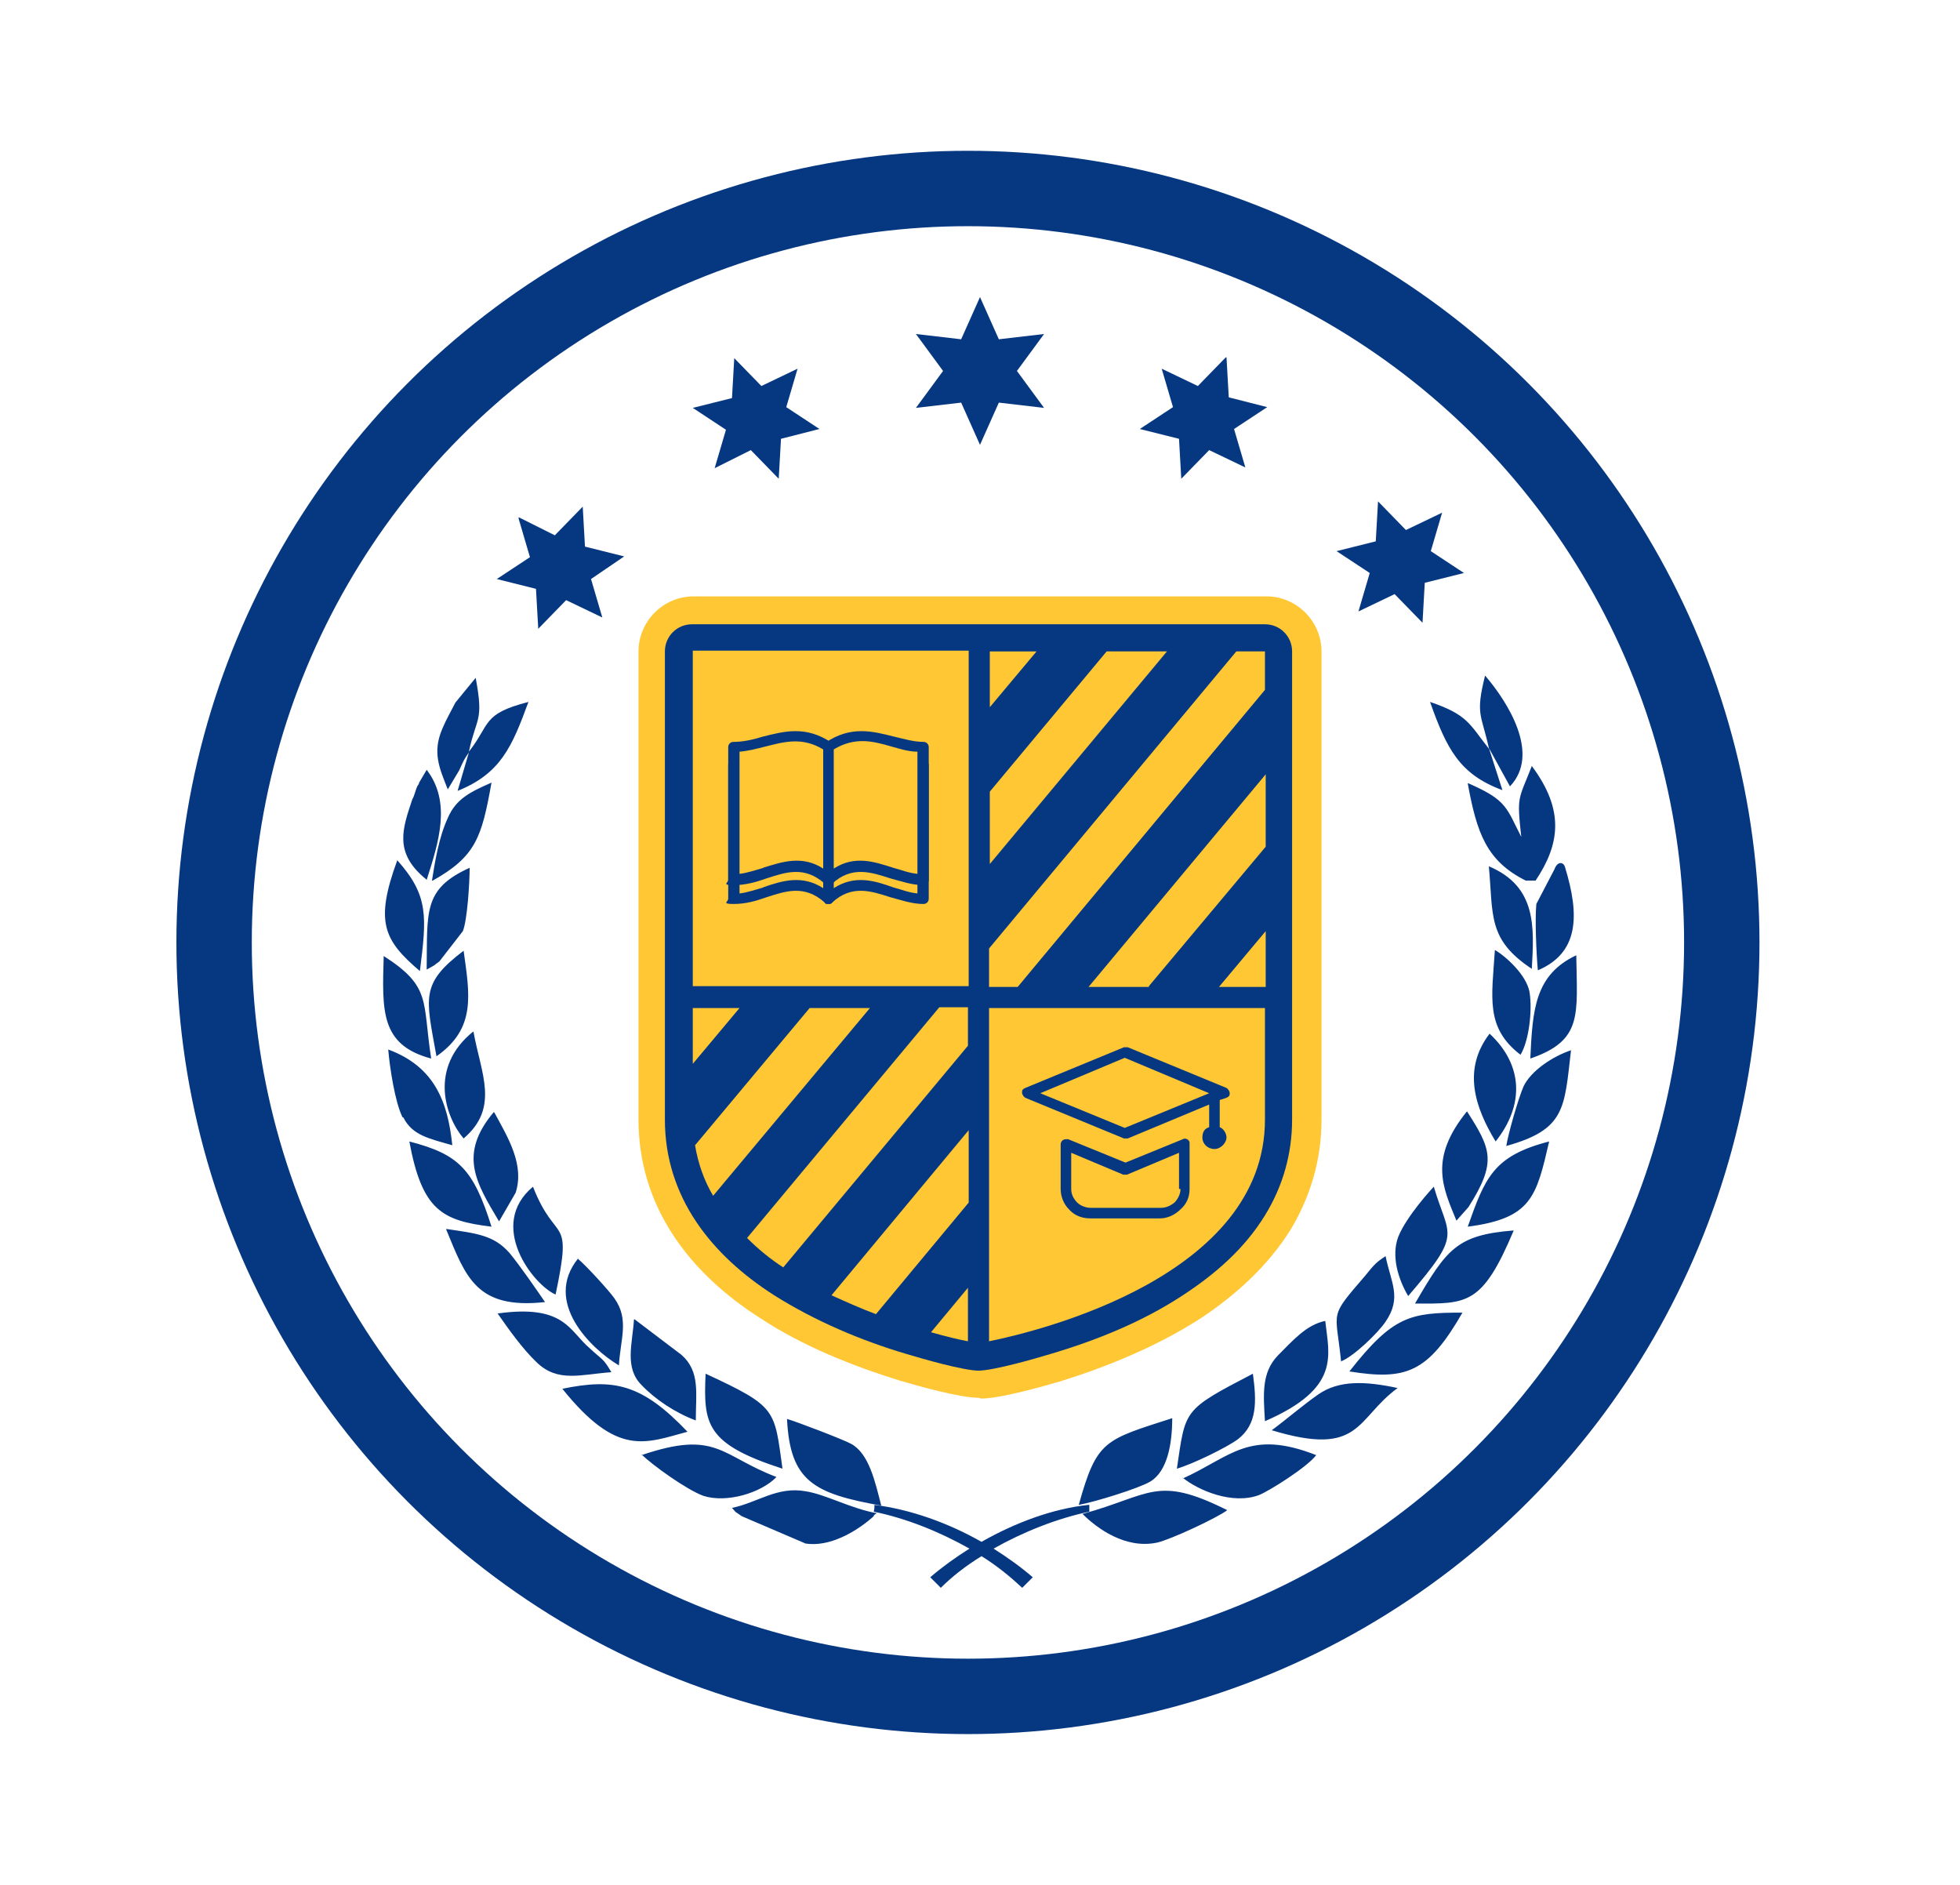 <?xml version="1.0" encoding="UTF-8"?>
<svg id="Layer_1" xmlns="http://www.w3.org/2000/svg" version="1.1" viewBox="0 0 260 250">
  <!-- Generator: Adobe Illustrator 29.5.1, SVG Export Plug-In . SVG Version: 2.1.0 Build 141)  -->
  <defs>
    <style>
      .st0 {
        fill: none;
        stroke: #063881;
        stroke-linecap: round;
        stroke-width: 10px;
      }

      .st1, .st2 {
        fill: #063881;
      }

      .st1, .st3 {
        fill-rule: evenodd;
      }

      .st4, .st3 {
        fill: #ffc734;
      }
    </style>
  </defs>
  <circle class="st0" cx="128.4" cy="125" r="100">
    <animate accumulate="none" additive="replace" attributeName="stroke-dashoffset" calcMode="linear" dur="2s" fill="remove" from="1200" repeatCount="indefinite" restart="always" to="0"/>
    <animate accumulate="none" additive="replace" attributeName="stroke-dasharray" calcMode="linear" dur="2s" fill="remove" repeatCount="indefinite" restart="always" values="350.8 250.8;1 600;350.8 250.4"/>
  </circle>
  <g>
    <path id="Object_5" class="st1" d="M68.8,68.8l1.5,5.1-4.4,2.9,5.2,1.3.3,5.3,3.7-3.8,4.8,2.3-1.5-5.1,4.4-3-5.2-1.3-.3-5.3-3.7,3.8-4.8-2.4ZM144.4,199.6c-4.8.5-9.8,2.4-14.2,4.9-4.4-2.5-9.4-4.3-14.2-4.9,0,.3,0,.6-.1.9,4.4.9,8.8,2.7,12.7,4.9-1.9,1.2-3.7,2.5-5.2,3.8.4.4.9.9,1.4,1.4,1.5-1.5,3.3-2.9,5.4-4.2,2.1,1.3,3.9,2.8,5.4,4.2.4-.4.9-.9,1.4-1.4-1.5-1.3-3.3-2.6-5.2-3.8,3.9-2.2,8.4-4,12.7-4.9,0-.3,0-.6,0-.9h0ZM168.7,189.7c11.9,3.6,11.1-1.5,16.7-5.6-4.2-.9-7.8-1.1-10.6.9-2,1.4-4.2,3.3-6.1,4.7ZM143.6,200.8c1.9,1.9,5.7,4.7,9.9,3.8,1.8-.4,8-3.3,9.3-4.3-9.4-4.7-10.1-2-19.2.5ZM197.5,99.3c-2.6-3.3-2.8-4.5-7.8-6.2,2.2,6.2,3.9,9.6,9.6,11.7l-1.8-5.6,2.8,5.1c4.1-4.3-.3-11.2-3.3-14.7-1.3,5.2-.5,5.1.5,9.6ZM197.5,114.9c.6,6.5-.2,9.7,5.7,13.6.3-5.5.7-10.9-5.7-13.6ZM201.7,139.9c1.1-1.8,1.6-5.8,1.2-8.3-.4-2.3-3.2-4.8-4.6-5.6-.4,6.3-1.3,10.3,3.4,13.9ZM204,128.7c5.4-2.3,5.6-7.2,3.6-13.7-.2-.7-1-.8-1.4.3l-2.4,4.6c-.2,2,0,6.6.2,8.8ZM198.4,151.4c3.8-4.8,3.7-10.1-.8-14.3-3.6,4.7-2,9.7.8,14.3ZM203,140.4c7-2.4,6.2-5.8,6.1-13.7-5.5,2.6-5.8,7.2-6.1,13.7ZM194.8,160.1c3.8-6,3-7.7-.2-12.7-5.1,6.3-3.2,10.1-1.4,14.5l1.6-1.8ZM199.8,152c7.9-2.2,7.7-5,8.6-12.7-2.4.8-5.3,2.7-6.3,4.8-.7,1.6-2.1,6.5-2.3,8ZM186.8,171.9c7.3-8.5,5.4-7.7,3.4-14.5-.3.3-3.6,3.9-4.7,6.6-1,2.6,0,5.7,1.3,7.9h0ZM194.7,162.7c8.5-1.1,9.1-4,10.8-11.3-7.4,1.9-8.5,4.8-10.8,11.3ZM177.8,180.6c1.7-.6,5-3.8,6-5.3,2.2-3.2.7-5.2,0-8.7-1.2.8-1.5,1.1-2.7,2.6-4.9,5.7-3.9,4.4-3.2,11.4ZM187.7,172.9c6.9,0,8.9.3,13.1-9.7-7.6.6-8.9,2.5-13.1,9.7ZM167.8,188.5c10.1-4.4,8.5-8.7,8-13.3-2.5.5-4.3,2.6-6.3,4.6-2.2,2.3-1.9,5.2-1.7,8.7ZM179,181.9c7.5,1.2,10.4.2,15-7.8-6.9,0-9.2.4-15,7.8ZM156.1,194.8c2.1-.6,6.6-2.8,8.1-3.9,2.6-2,2.5-5,2-8.7-9.4,4.9-8.9,4.7-10.1,12.7ZM156.9,196c2.1,1.7,6.6,3.6,10.1,2.3,1.3-.5,6.4-3.7,7.6-5.3-8.9-3.5-11.3.2-17.7,3.1h0ZM143.1,199.6c2.2-.4,8-2.2,9.5-3.1,2.3-1.4,2.9-5.1,2.9-8.4-9,2.9-10,2.9-12.4,11.5h0ZM194.7,103.9c1.2,6.6,2.5,10.3,7.7,12.9h1.3c3.2-4.8,3.9-9.3-.5-15.2-1.8,4.6-2,3.9-1.4,9.4l-.7-1.4c-1.4-2.9-2-3.8-6.3-5.7ZM62.2,99.8l-1.5,5.1c5.7-2.3,7.2-5.8,9.4-11.8-6.2,1.6-5,2.9-7.9,6.6,1-4.7,2-3.9.9-9.8l-2.7,3.3c-.6,1.2-1.2,2.2-1.7,3.4-1.4,3.2-.4,5.3.7,8.1l1.5-2.5c.6-1.3.6-1.4,1.3-2.4h0ZM57.4,116.8c5.7-3.2,6.5-5.7,7.8-13-2.7,1.2-4.7,2.1-5.8,4.7-1.2,2.6-1.7,5.8-2.1,8.3ZM57.5,128.1c0,0,.3-.2.4-.3,0,0,.3-.2.4-.3l3.1-4c.6-1.5.9-6.5.9-8.4-6.2,2.8-5.6,5.8-5.7,13.5l.9-.5ZM56.6,116.7c1.6-5,3.3-10.3,0-14.6l-1,1.7c0,.1-.1.3-.2.4-.3.6-.4,1.3-.7,1.8-1.3,3.9-2.5,7.1,1.8,10.6h0ZM57.9,140.1c5.3-3.7,4.4-8.2,3.6-14-5.8,4.4-5,6.2-3.6,14ZM52.7,114.1c-3,8.2-1.8,10.6,3,14.7.9-7.2,1.2-10-3-14.7ZM62.8,136.8c-6,4.8-3.7,11.4-1.3,14.2,4.8-4.1,2.3-8.6,1.3-14.2ZM50.9,126.8c-.2,7.2-.5,11.8,6.3,13.6-1.2-7.6.1-9.5-6.3-13.6ZM65.5,147.5c-4.7,5.6-2.4,9.3.7,14.5l2.2-3.8c1.2-3.7-1-7.3-2.8-10.6h0ZM53.5,148.2c1.2,2.4,3.4,2.8,6.5,3.7-.6-5.7-2.3-10.4-8.5-12.7.2,2.4.9,7,1.9,9h0ZM70.7,157.4c-6.1,5.1,0,13,3,14.3,2.3-10.9.1-6.4-3-14.3ZM65.2,162.7c-2.4-7.6-4.3-9.6-10.9-11.3,1.7,9.2,4.4,10.5,10.9,11.3ZM76.7,166.9c-4.7,5.8,1.7,12,5.4,14.2.2-3.5,1.4-6.1-.6-8.9-.7-1-3.7-4.3-4.9-5.3h0ZM59.2,163.1c2.6,6.3,4,10.6,13.1,9.6-1.1-1.6-3.3-4.8-4.7-6.5-2.1-2.4-4.4-2.6-8.4-3.2ZM84.1,175c-.2,3.2-1.3,6.4,1,8.7,1.8,1.9,4.5,3.7,7.2,4.7,0-3.6.6-6.5-1.9-8.7l-6.2-4.7ZM66,174.2c1.4,2,3.3,4.7,5.2,6.5,2.8,2.7,5.8,1.6,9.9,1.3-1.1-1.9-1.2-1.6-2.9-3.2-2.7-2.3-3.3-5.8-12.1-4.6h0ZM93.6,182.2c-.3,6.7,0,9.3,10.2,12.6-1.1-7.9-.7-8.2-10.2-12.6ZM74.6,184.2c7.3,9.1,11,7.2,16.6,5.7-6.1-6.4-9.8-7.1-16.6-5.7ZM85.1,192.9c1.4,1.4,6,4.7,8.2,5.5,3.1,1,7.7-.4,9.7-2.5-7.4-2.8-7.9-6.3-17.9-2.9h0ZM112.9,191.5c-1.1-.6-7.4-3-8.5-3.3.4,8.3,3.6,9.9,12.5,11.5-.8-3.1-1.6-6.9-4-8.2ZM106.7,204.7c4.6.8,9.2-3.6,9.2-3.6,0-.2.3-.3.4-.4-3.4-.6-6.8-2.5-9.4-2.9-3.8-.7-6.4,1.5-9.8,2.2.8.9.2.3,1.3,1.1l8.4,3.6ZM191.3,68l-4.8,2.3-3.7-3.8-.3,5.3-5.2,1.3,4.4,2.9-1.5,5.1,4.8-2.3,3.7,3.8.3-5.3,5.2-1.3-4.4-2.9,1.5-5.1ZM162.6,47.4l-3.7,3.8-4.8-2.3,1.5,5.1-4.4,2.9,5.2,1.3.3,5.3,3.7-3.8,4.8,2.3-1.5-5.1,4.4-2.9-5.1-1.3-.3-5.3ZM130,39.4l-2.5,5.6-6-.7,3.6,4.9-3.6,4.9,6-.7,2.5,5.6,2.5-5.6,6,.7-3.6-4.9,3.6-4.9-6,.7-2.5-5.6ZM97.4,47.5l-.3,5.3-5.2,1.3,4.4,2.9-1.5,5.1,4.8-2.4,3.7,3.8.3-5.3,5.1-1.3-4.4-2.9,1.5-5.1-4.8,2.3-3.7-3.8Z"/>
    <path id="Object_6" class="st4" d="M129.9,185.4c-2.6,0-8.2-1.6-10.6-2.3-6.4-2-12.9-4.6-18.5-8.3-9.4-6-16.1-14.8-16.1-26.3v-62.1c0-4,3.3-7.3,7.3-7.3h76c4,0,7.3,3.3,7.3,7.3v62.1c0,5.2-1.4,10.1-4.1,14.6-3,4.8-7.3,8.7-12,11.8-5.6,3.6-12.1,6.3-18.5,8.3-2.4.7-8,2.3-10.6,2.3h0Z"/>
    <path id="Object_7" class="st2" d="M129.9,181.8c-2.1,0-7.6-1.6-9.6-2.2-6.1-1.8-12.2-4.4-17.6-7.8-8.3-5.3-14.5-13-14.5-23.3v-62.1c0-2,1.6-3.6,3.6-3.6h76c2,0,3.6,1.6,3.6,3.6v62.1c0,4.5-1.2,8.8-3.6,12.7-2.7,4.4-6.6,7.8-10.9,10.6-5.3,3.5-11.5,6-17.6,7.8-2,.6-7.5,2.2-9.6,2.2h0Z"/>
    <path id="Object_8" class="st4" d="M91.9,130.8v-44.5h36.6v44.5h-36.6ZM167.8,133.7v14.8c0,20.7-29.7,28-36.6,29.4v-44.2h36.6Z"/>
    <path id="Object_9" class="st3" d="M123.5,176.7l4.9-5.9v7.1c-1.1-.2-2.8-.6-4.9-1.2ZM116.2,174.3c-1.9-.7-3.9-1.6-5.9-2.5l18.2-21.9v9.6l-12.3,14.8ZM103.9,168.1c-1.7-1.1-3.3-2.4-4.8-3.9l25.5-30.6h3.8v5.1l-24.5,29.4ZM94.6,158.6c-1.2-2-2-4.3-2.4-6.7l15.2-18.2h8l-20.8,24.9ZM91.9,141.1v-7.4h6.2l-6.2,7.4ZM135,130.9h-3.8v-5.1l32.8-39.4h3.8v5.1l-32.8,39.4ZM152.4,130.9h-8l23.5-28.2v9.6l-15.5,18.5ZM161.7,130.9l6.2-7.4v7.4h-6.2ZM131.3,114.6v-9.6l15.5-18.6h8l-23.5,28.2ZM131.3,93.8v-7.4h6.2l-6.2,7.4Z"/>
    <path id="Object_10" class="st4" d="M109.9,119.2c-4.5-4.1-8.4,0-12.6,0v-17.7c4.2,0,7.8-3.2,12.6,0v17.7Z"/>
    <path id="Object_11" class="st1" d="M109.4,119.7c-2.7-2.4-5.2-1.5-7.7-.7-1.4.5-2.8.9-4.4.9s-.7-.3-.7-.7v-17.7c0-.4.3-.7.7-.7h0c1.3,0,2.6-.3,3.9-.7,2.8-.8,5.7-1.5,9.1.8.2.1.3.4.3.6h0v17.7c0,.4-.3.7-.7.7s-.4,0-.5-.2h0ZM101.2,117.7c2.6-.9,5.2-1.7,8,.1v-15.8c-2.8-1.7-5.2-1-7.6-.4-1.2.3-2.3.6-3.5.7v16.2c1-.1,2.1-.5,3.2-.8Z"/>
    <path id="Object_12" class="st4" d="M109.9,119.2c4.5-4.1,8.4,0,12.6,0v-17.7c-4.2,0-7.8-3.2-12.6,0v17.7Z"/>
    <path id="Object_13" class="st1" d="M118.1,119c-2.5-.8-5.1-1.7-7.7.7-.1.2-.3.2-.5.2-.4,0-.7-.3-.7-.7v-17.7c0-.2.1-.5.3-.6,3.4-2.3,6.3-1.6,9.1-.8,1.3.3,2.6.7,3.9.7h0c.4,0,.7.3.7.7v17.7c0,.4-.3.7-.7.7-1.5,0-2.9-.5-4.4-.9h0ZM110.6,117.8c2.8-1.8,5.4-1,7.9-.1,1.1.3,2.1.7,3.2.8v-16.2c-1.2,0-2.4-.4-3.5-.7-2.4-.6-4.8-1.3-7.6.4v15.8Z"/>
    <path id="Object_14" class="st4" d="M109.9,116.6c-4.5-4-8.4,0-12.6,0v-17.6c4.2,0,7.8-3.2,12.6,0v17.6Z"/>
    <path id="Object_15" class="st1" d="M109.4,117.2c-2.7-2.4-5.2-1.5-7.7-.7-1.4.5-2.8.9-4.4.9s-.7-.3-.7-.7v-17.6c0-.4.3-.7.7-.7h0c1.3,0,2.6-.3,3.9-.7,2.8-.7,5.7-1.5,9.1.8.2.1.3.4.3.6h0v17.6c0,.4-.3.7-.7.7s-.4,0-.5-.2ZM101.2,115.1c2.6-.8,5.2-1.7,8,.1v-15.8c-2.8-1.7-5.2-1-7.6-.4-1.2.3-2.3.6-3.5.7v16.2c1-.1,2.1-.5,3.2-.8Z"/>
    <path id="Object_16" class="st4" d="M109.9,116.6c4.5-4,8.4,0,12.6,0v-17.6c-4.2,0-7.8-3.2-12.6,0v17.6Z"/>
    <path id="Object_17" class="st1" d="M118.1,116.5c-2.5-.8-5.1-1.7-7.7.7-.1.1-.3.2-.5.2-.4,0-.7-.3-.7-.7v-17.6c0-.2.1-.5.3-.6,3.4-2.3,6.3-1.5,9.1-.8,1.3.3,2.6.7,3.9.7h0c.4,0,.7.3.7.7v17.6c0,.4-.3.7-.7.7-1.5,0-2.9-.5-4.4-.9h0ZM110.6,115.2c2.8-1.8,5.4-.9,7.9-.1,1.1.3,2.1.7,3.2.8v-16.2c-1.2,0-2.4-.4-3.5-.7-2.4-.7-4.8-1.3-7.6.4v15.8Z"/>
    <path id="Object_18" class="st1" d="M157.8,151.8v5.9c0,1.1-.4,2-1.2,2.7-.7.7-1.7,1.2-2.7,1.2h-9.3c-1.1,0-2.1-.4-2.8-1.2-.7-.7-1.1-1.7-1.1-2.7v-5.9c0-.4.3-.7.7-.7s.2,0,.3,0l7.6,3.1,7.6-3.1c.3-.2.8,0,.9.4,0,0,0,.2,0,.3h0ZM161.8,149.5c.5.2.9.8.9,1.4s-.7,1.5-1.6,1.5-1.6-.7-1.6-1.5.3-1.2.9-1.4v-3l-10.8,4.5c-.2,0-.4,0-.5,0l-13.1-5.4c-.3-.2-.5-.6-.4-.9,0-.2.2-.3.4-.4l13.1-5.4c.2,0,.4,0,.5,0l13.1,5.4c.3.2.5.6.4.9,0,.2-.2.3-.4.4l-.9.3c0,0,0,.2,0,.3v3.3ZM149.2,149.6l11.2-4.6-11.2-4.7-11.2,4.7,11.2,4.6ZM156.4,157.7v-4.8l-6.9,2.9c-.2,0-.4,0-.5,0l-6.9-2.9v4.8c0,.7.3,1.3.8,1.8.4.4,1.1.7,1.8.7h9.3c.7,0,1.3-.3,1.8-.7.4-.4.8-1.1.8-1.8Z"/>
  </g>
</svg>